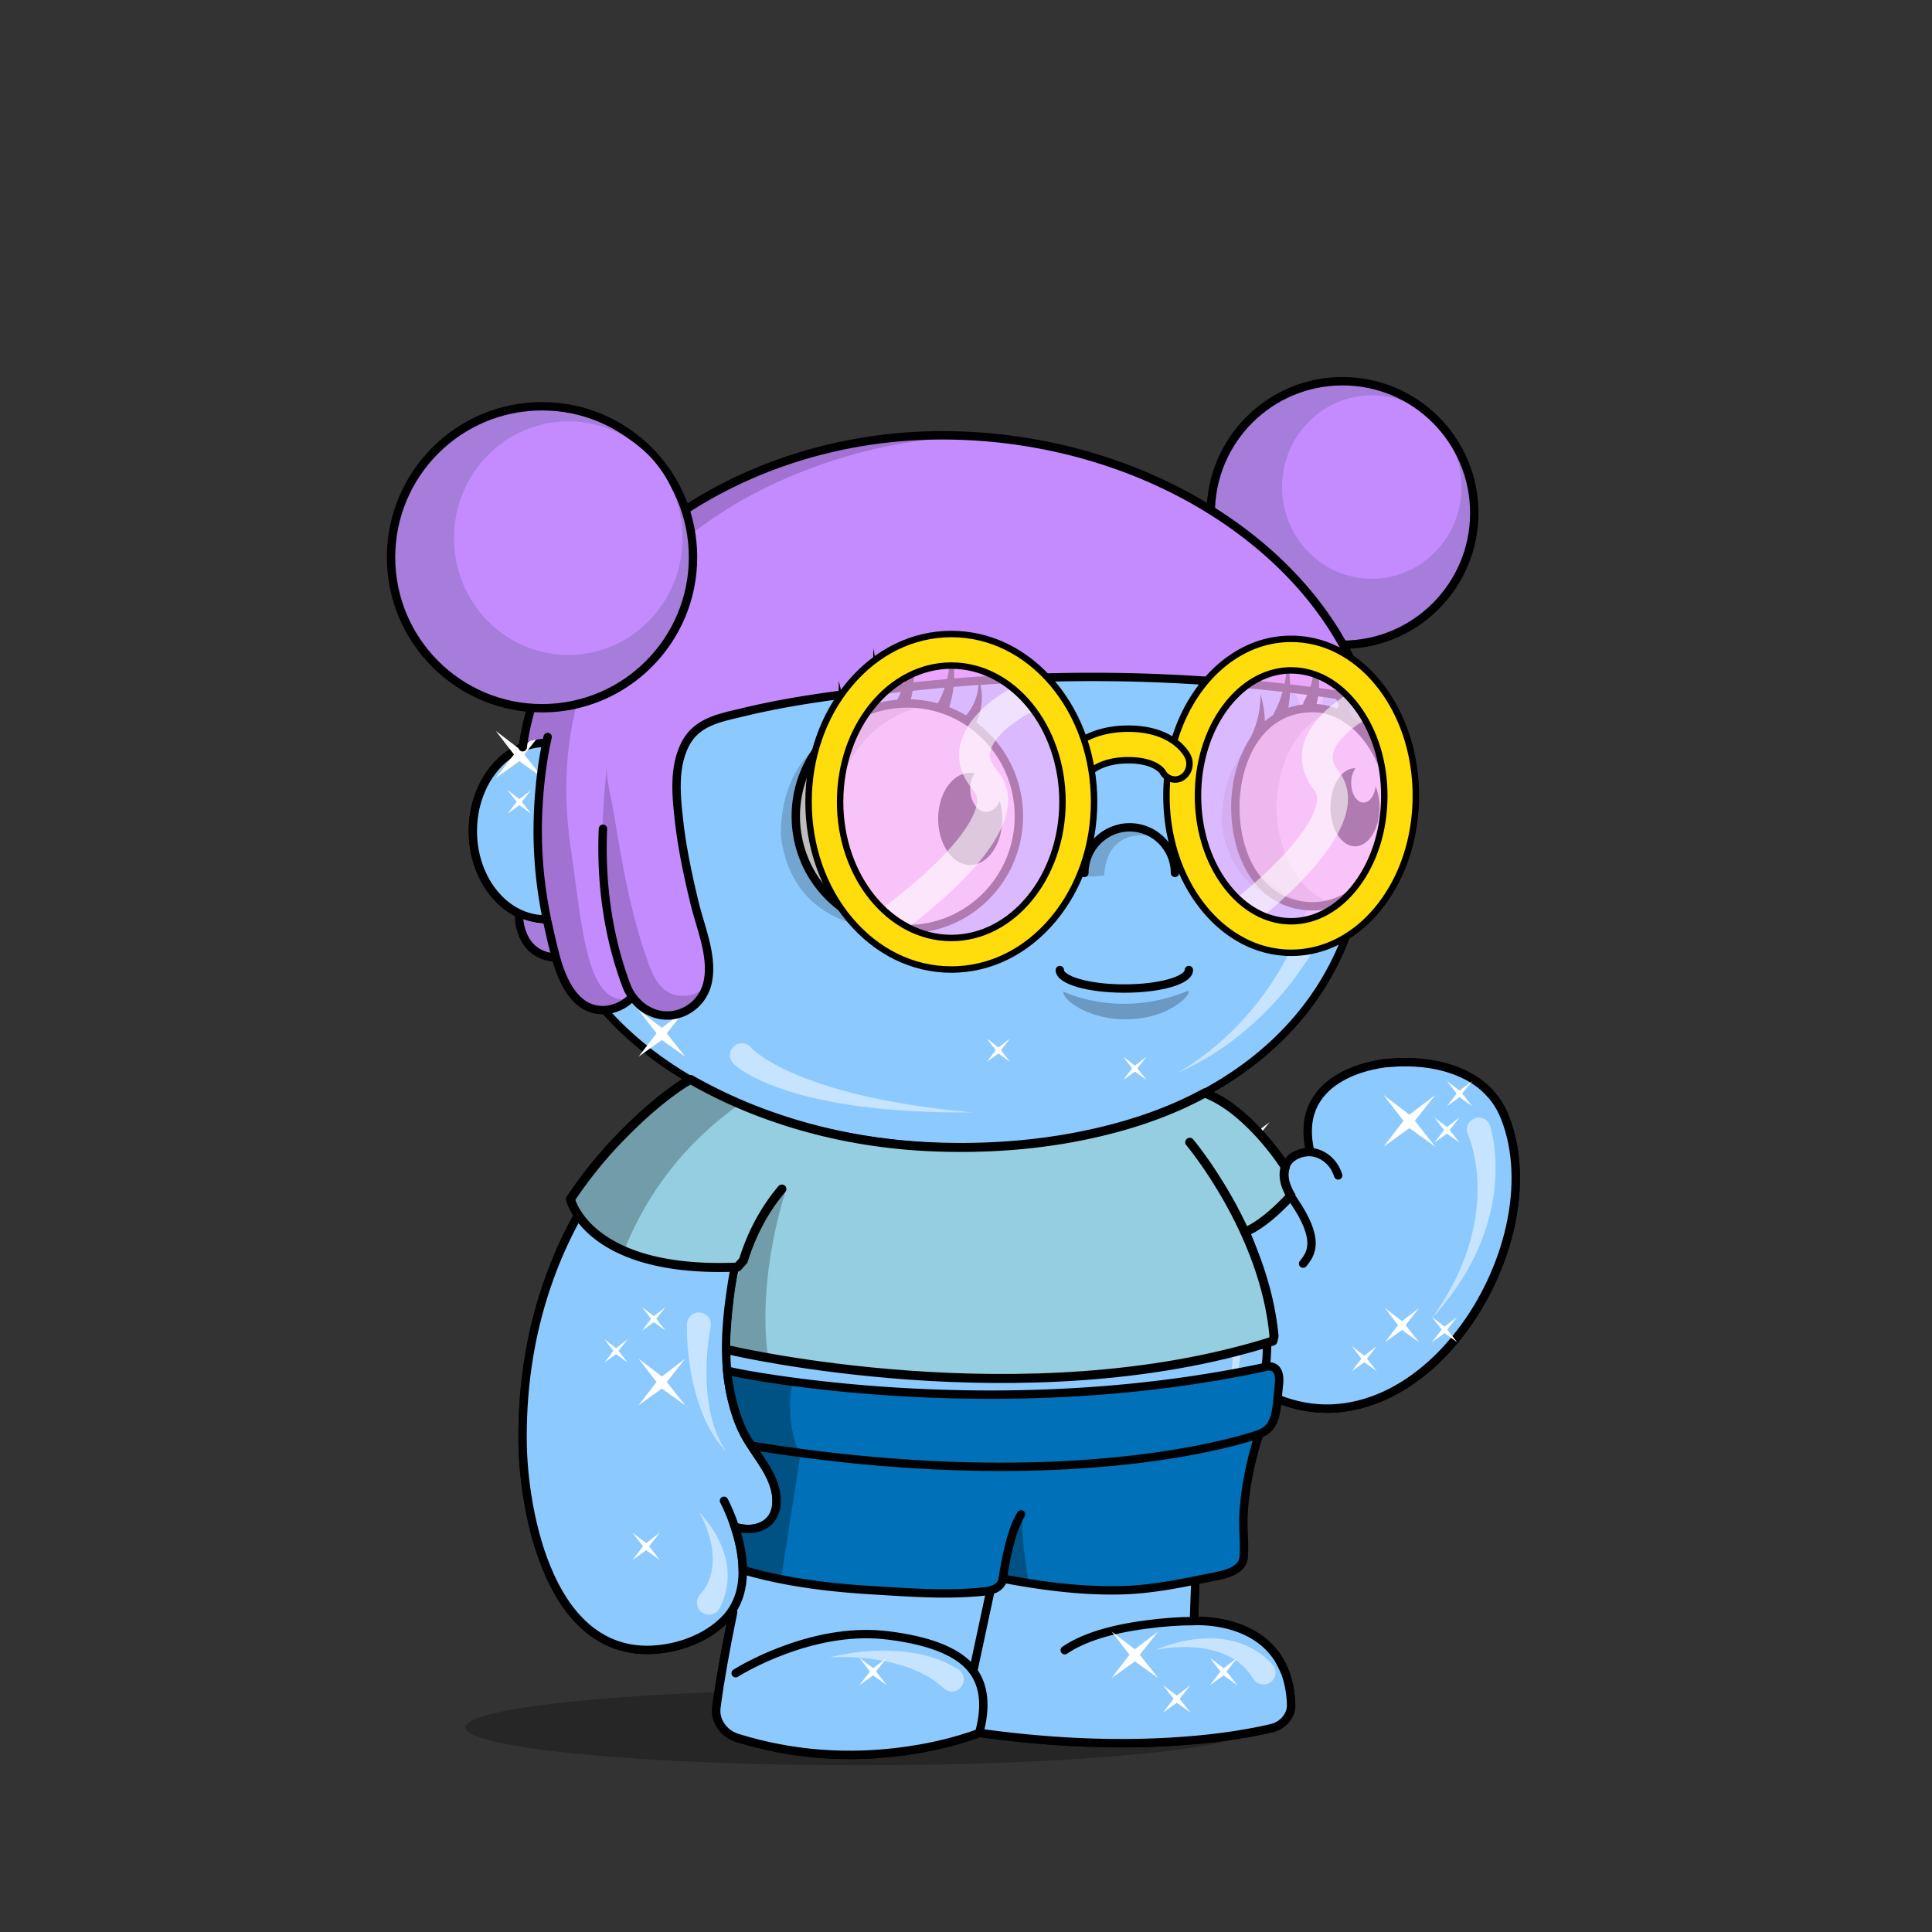 <svg xmlns="http://www.w3.org/2000/svg" xmlns:xlink="http://www.w3.org/1999/xlink" viewBox="0 0 3000 3000" width="100%" height="100%"><rect x="0" y="0" width="3000" height="3000" fill="#333333" stroke="none"/> <defs>  <g id="shine-33" overflow="visible">   <path fill="#FFF" stroke="none" d="M48.7 40.25L80.55 0 40.3 30.75 0 0 31.05 40.25 0 80.55 40.3 51.65 80.55 80.55 48.7 40.25Z"/>  </g> </defs> <g id="Scene-1-33" overflow="visible">  <g id="Green_1000.svg_Layer-1_.__3CGroup.__3E" transform="translate(799.5 740.55)">   <path fill="#000" stroke="none" d="M137.05 632.7L101.65 670.7 59.2 689.25 59.8 714.35 102.25 777.85 129.95 816.65 189.55 875.05 253.55 922.55 280.85 940.95 260.55 955.4 226.2 988.2 182.85 1027.95 151.95 1065.1 120.4 1112.95 84.75 1171.95 55.15 1240.1 31.05 1320.65 16.25 1408.55 13.2 1502.1 17.25 1568.1Q31.75 1638.55 32.5 1641.1 32.95 1642.75 42.75 1672.4 47.7 1687.2 52.5 1701.7L90 1764.55 143 1807.45 188 1821.45 254.3 1814.65 299.5 1795.55Q266.65 1801.95 235.4 1765.95 210.4 1737.15 187.55 1682.65 171.25 1643.75 157.65 1595.9 153.4 1580.9 149.9 1566.85L147.3 1555.8Q128.75 1435.1 147.6 1328.1 162.65 1242.5 200.8 1169.55 228.1 1117.4 264.15 1076.8 275.45 1064.1 286.25 1054.1L294.8 1046.65Q316.65 1027.3 322.3 1024.65 326.2 1022.85 331.55 1023.55 335.2 1024.05 347.05 1027.25 383.3 1037.05 424.4 1043.75 498.25 1055.8 609.5 1063.55 727.5 1071.75 829.6 1058.4 911.3 1047.7 979.15 1023.8 1027.6 1006.75 1064.3 984.75 1082.65 973.8 1091.3 966.2L1074.4 955.05 1014.5 982.55 965.3 999.95Q711.525 1034.727 524.5 985.4 374.6 945.85 274.2 854.4 202.45 789.1 162.55 704.35 150.1 677.9 142.35 652.65L137.05 632.7M961.75 1001.2L954.55 1003.75 864.4 1022.5Q857.7 1023.9 915.3 1011.5 950.515 1003.866 961.75 1001.2Z"/>   <path fill="#000" stroke="none" d="M8.8 505.3Q0 522.25 0 551.1 0 579.85 8.8 596.6 18.7 615.35 38.15 615.35 58.65 615.35 73.1 596.45 87.6 577.55 87.6 550.8 87.6 524.05 73.1 505.15 58.65 486.25 38.15 486.25 18.75 486.25 8.8 505.3Z"/>   <path fill="#000" stroke="none" d="M1023.3 1963.85Q1023.85 1963.85 1025.05 1963.75L1130.45 1950.35 1170.75 1943.8Q1174.7 1943.2 1177.75 1940.8L1191.45 1930.6Q1203.8 1921.35 1202.6 1903.4 1202.25 1898.45 1200.3 1888.1 1198.4 1878.05 1198.15 1873.3L1189.45 1849.8 1180.35 1839.9Q1183.95 1844.05 1175.65 1854.9 1169.7 1862.6 1163.8 1867.3 1154.65 1874.6 1141.8 1880.4 1131.85 1884.9 1117.65 1889.3 1084.4 1899.45 1042.4 1904.5 1015.4 1907.75 965.75 1910.5 930 1912.45 903.7 1911.95 870.15 1911.25 841.95 1906.6 828.7 1904.4 820.35 1902.4 808.4 1899.5 799.45 1895.45 785.35 1889.15 778.5 1879.35 770.55 1868.15 773.7 1854.25 775.85 1844.6 781.7 1820.65 786.85 1799.65 789.2 1788.25 799.3 1741.8 804.15 1718.45 812.6 1677.55 816.65 1648.25 820.05 1632.9 820.7 1623.75 821.85 1606.75 812.25 1606.35 788.35 1605.45 764.9 1607.75L719.9 1814.75Q717.15 1827.2 716.25 1834 714.75 1844.75 715.6 1853.4 716.45 1861.85 721.5 1878.4 726.5 1894.7 727.25 1903.4 727.6 1907.35 726.45 1913.85 725.75 1917.55 724.25 1925.25 721.85 1939.35 727.25 1945.8 730.05 1949.15 735.2 1950.9 738.55 1952 744.85 1952.9 782 1957.95 827.35 1961.1 858.75 1963.3 910.15 1965.55L1023.3 1963.85Z"/>   <path fill="#000" stroke="none" d="M1477.65 1316.45L1526.2 1227.05 1546.55 1150.15Q1497.6 1283.35 1426.8 1334 1370.15 1374.55 1302.15 1360.7 1253.6 1350.8 1204.2 1314.65 1188.8 1303.4 1175.1 1290.85L1164.55 1280.55 1168.75 1337.7 1163.35 1390.25 1163.35 1421.95 1217.05 1441.6 1265.95 1446.6 1347.45 1427.95 1420.35 1380.6 1477.65 1316.45Z"/>   <path fill="#000" stroke="none" d="M1241.25 1053.4Q1245.15 1051.65 1248.1 1051.15L1245.35 1048.5 1225.25 1051.2 1202.4 1061.25 1199.5 1079.75Q1196.85 1098.9 1198.05 1101.85 1199.9 1106.55 1218.6 1137.85L1234.1 1170.9 1235.25 1185.55Q1236.2 1200.4 1235.1 1201.5 1234 1202.6 1230 1213.65 1228.05 1219.2 1226.25 1224.5 1258.35 1216.2 1251.7 1168.65 1249.65 1153.8 1243.95 1136.8L1238.65 1122.75Q1214.85 1082.95 1229.1 1063.05 1233.55 1056.85 1241.25 1053.4Z"/>   <path fill="#000" stroke="none" d="M1337.95 918.15Q1349.4 912.6 1357.8 909.95L1285.35 930.85 1256 952.7 1236.45 980.7 1231.25 1015.7Q1231 1017.2 1232.8 1030.5 1234.7 1044.35 1235.85 1046.75 1236.9 1048.95 1248.6 1054.7 1254.45 1057.6 1260.1 1060L1276.65 1075Q1256.9 1032.75 1265.25 997.3 1271.95 968.95 1296.2 946.2 1313.55 929.95 1337.95 918.15Z"/>   <path fill="#000" stroke="none" d="M431.3 16.6L365.4 38.95 284.4 86.55 201.25 155.05 127.95 240.75 75 319 47.1 413 87.6 422.2 110.6 437Q115.5 414.6 127.45 379.8 151.3 310.2 186.35 248.05 235.4 161.05 299.85 101.55 360.107 45.821 431.3 16.6M480.4 0Q455.241 6.814 431.3 16.6L480.4 0Z"/>   <path fill="#000" stroke="none" d="M386.75 1096.7Q386.9 1095.85 386.4 1095.1 385.9 1094.4 385.05 1094.25 384.3 1094.15 383.7 1094.5 383 1094.85 382.75 1095.55 350.2 1169.95 336.2 1250.2 313.05 1383 353.75 1481.25L353.9 1481.55 396.9 1552.45 397.15 1553.05 401.55 1570.05Q403.9 1579 403.55 1588.2 403.2 1597.5 400.2 1606.2L395.4 1620.35Q395.1 1621.2 394.25 1621.6L367.65 1633.25Q367.1 1633.5 366.55 1633.4L344.6 1630.9Q343.75 1630.8 343.05 1631.35 342.4 1631.9 342.3 1632.75 342.25 1633 342.35 1633.5L350.05 1662.8 350.1 1663.15 353.75 1712.85Q353.75 1713.35 353.65 1713.6L339.05 1762.7 314.8 1912.65Q314.75 1913.05 314.8 1913.4L320.8 1939.85Q321 1940.8 322 1941.3L381.3 1967.95Q381.55 1968.1 381.8 1968.1L450.8 1980.35 535.4 1984.35 595.6 1979.85 595.85 1979.85 679.45 1963.8 719.9 1950.8Q721.15 1950.4 721.3 1949.05L727.65 1898.1 727.65 1898 717.5 1865.6Q718.35 1869.15 718.35 1872.55 718.35 1886.3 704.75 1898.9 691.55 1911 667.6 1920.4 643.6 1929.75 612.45 1934.9 580.25 1940.2 544.95 1940.2 509.7 1940.2 477.45 1934.9 446.35 1929.75 422.35 1920.4 398.35 1911 385.2 1898.9 371.55 1886.3 371.55 1872.55 371.55 1865.1 377.05 1855.4 382.45 1845.9 390.15 1839.35L391.85 1833.55Q391.05 1833.9 390.25 1833.55 389.45 1833.2 389.15 1832.4 388.9 1831.85 389.05 1831.25L429.5 1632.15Q433.1 1614.4 448.15 1604.15 463.15 1593.95 481 1597.15 504.95 1601.4 532.5 1603.85 563.484 1606.568 596.3 1606.7 559.405 1605.736 524.1 1588.65 489.65 1572 460.35 1541.85 432.7 1513.5 413.9 1477.75 395.45 1442.7 389.25 1407.65 382.25 1368.3 379.05 1335.6 375.35 1298.2 375.85 1263 376.55 1214.9 378.4 1181.8 381 1135.95 386.75 1096.7Z"/>   <path fill="#000" stroke="none" d="M1118.6 1508.25L1107.9 1521.25Q1093.9 1536.95 1077.55 1550.7 1025.2 1594.7 968.8 1602.25L973.45 1604.3Q979.9 1606.6 988.8 1607.55 1017.35 1610.65 1059.95 1599.6L1064.35 1579.25 1073.2 1562.45 1083.7 1552.25 1118.6 1508.25Z"/>  </g>  <path id="Layer1-33_0_1_STROKES" stroke="#000" stroke-width="13" stroke-linejoin="miter" stroke-linecap="round" stroke-miterlimit="10" fill="none" d="M1124.3 2330.45L1127 2335.8Q1130.3 2342.65 1133.5 2350.4 1143.7 2375.15 1148.8 2399.15 1165.1 2475.9 1124.3 2516.2 1105.35 2534.9 1078.1 2546.7 1052.35 2557.85 1023.75 2560.95 964.05 2567.45 919.05 2533.65 880.3 2504.55 854.15 2447.05 832.25 2398.9 820.95 2335.55 811.7 2283.3 811.5 2233.75 811.1 2101.6 853.05 1985.25 886.55 1892.2 945.5 1813.45 987.65 1757.2 1038.2 1713.75 1054 1700.15 1068.8 1689.45L1080.4 1681.5"/>  <path id="Layer2-33_0_1_STROKES" stroke="#000" stroke-width="13" stroke-linejoin="miter" stroke-linecap="round" stroke-miterlimit="10" fill="none" d="M1188.6 1822.4Q1150.8 1903.1 1136.25 1995.55 1128.3 2046.15 1127.65 2085.6 1126.85 2134.9 1137 2175.3 1140.85 2190.5 1145.25 2202.7 1150.4 2216.95 1156.95 2229 1161.95 2238.25 1172.65 2254.1 1184.85 2272.15 1189.2 2279.45 1207.35 2310 1205.75 2334.75 1204.2 2358.9 1184.9 2368.95 1166.5 2378.55 1141.1 2371.05"/>  <path id="Layer3-33_0_1_STROKES" stroke="#000" stroke-width="13" stroke-linejoin="miter" stroke-linecap="round" stroke-miterlimit="10" fill="none" d="M1875.8 1822.35L1880.2 1826.95Q1885.75 1833.05 1891.65 1840.7 1910.5 1865.05 1925.65 1895.15 1974 1991.55 1966.8 2109.5L1964.8 2129Q1961.25 2153.3 1953.55 2177.6 1928.8 2255.25 1871.5 2303.1 1867.4 2306.5 1865 2311.25 1862.6 2316 1862.3 2321.3 1857.4 2411.05 1853.95 2517.3L1860.2 2517.15Q1868.25 2517.1 1876.8 2517.85 1904.3 2520.3 1927.45 2529.55 1959.9 2542.55 1979.1 2567.4 2003.1 2598.4 2004.85 2646.3 2005.35 2659.4 1996.65 2669.9 1987.95 2680.4 1974 2683.65 1903.45 2700.05 1812.55 2704.95 1675.15 2712.35 1520.6 2690.8 1509.9 2695.25 1490.65 2700.9 1452.15 2712.25 1409.45 2718.45 1272.8 2738.2 1145.5 2698.8 1129.05 2693.7 1119.8 2680.35 1110.5 2666.95 1112.5 2651.2 1120.15 2592.3 1138.5 2503.3"/>  <path id="Layer4-33_0_1_STROKES" stroke="#000" stroke-width="13" stroke-linejoin="miter" stroke-linecap="round" stroke-miterlimit="10" fill="none" d="M1142.4 2598.2Q1149.6 2593.6 1162.35 2586.9 1187.75 2573.55 1215.35 2563.2 1303.5 2530.1 1379.65 2539.6 1471.2 2551.05 1505 2587.1 1538.9 2623.3 1520.65 2690.8"/>  <path id="Layer5-33_0_1_STROKES" stroke="#000" stroke-width="13" stroke-linejoin="miter" stroke-linecap="round" stroke-miterlimit="10" fill="none" d="M1854.05 2517.35Q1820.7 2517.15 1778.95 2522.7 1695.45 2533.8 1653.4 2562.5"/>  <path id="Layer6-33_0_1_STROKES" stroke="#000" stroke-width="13" stroke-linejoin="miter" stroke-linecap="round" stroke-miterlimit="10" fill="none" d="M1511.3 2594.8L1564.2 2347.4"/>  <path id="Layer7-33_0_1_STROKES" stroke="#000" stroke-width="13" stroke-linejoin="miter" stroke-linecap="round" stroke-miterlimit="10" fill="none" d="M1962.75 2162.55Q2046 2205.1 2131.3 2174.7 2169.65 2161.05 2205.2 2133.25 2239.2 2106.75 2267.75 2069.6 2295.65 2033.4 2315.55 1990.85 2335.5 1948.25 2345.25 1904.05 2355.25 1858.65 2353.4 1816.35 2351.5 1771.95 2336.75 1734.8 2317 1685.15 2263.15 1663.75 2216.45 1645.15 2154.2 1650.7 2145.1 1651.4 2131.8 1654.35 2105.3 1660.2 2084.45 1671.5 2055.35 1687.25 2041.85 1711.55 2024.95 1741.9 2033.6 1783.9"/>  <path id="Layer8-33_0_1_STROKES" stroke="#000" stroke-width="13" stroke-linejoin="miter" stroke-linecap="round" stroke-miterlimit="10" fill="none" d="M2078 1825.3Q2071.45 1804.85 2054.1 1794.9 2035.3 1784.05 2014.5 1793 1999.3 1799.5 1995.3 1814.2 1991.7 1827.1 1997.5 1842.4 2002.65 1855.4 2010.5 1866.65 2037.05 1906.15 2036.65 1931.35 2036.45 1941.1 2032.25 1949.5 2029.55 1954.95 2023.55 1962.25"/>  <path id="Layer9-33_0_1_STROKES" stroke="#000" stroke-width="13" stroke-linejoin="miter" stroke-linecap="round" stroke-miterlimit="10" fill="none" d="M1994.05 1809.25Q1980.8 1788.45 1959.2 1764.2 1915.95 1715.7 1874.05 1698.5"/>  <path id="Layer1-330-33_0_1_STROKES" stroke="#000" stroke-width="13" stroke-linejoin="miter" stroke-linecap="round" stroke-miterlimit="10" fill="none" d="M910.15 1403.6Q896.35 1415.15 880.45 1421.25 864 1427.6 846.65 1427.6 823.8 1427.6 802.95 1416.85 782.8 1406.45 767.25 1387.45 751.7 1368.5 743.2 1343.9 734.35 1318.45 734.35 1290.6 734.35 1262.75 743.2 1237.3 751.7 1212.7 767.25 1193.75 782.8 1174.75 802.95 1164.35 823.8 1153.6 846.65 1153.6 864.05 1153.6 880.45 1159.9 896.4 1166.05 910.15 1177.6"/>  <path id="Layer1-331-33_0_1_STROKES" stroke="#000" stroke-width="14" stroke-linejoin="miter" stroke-linecap="round" stroke-miterlimit="10" fill="none" d="M847.65 1226.95Q865.8 1226.95 878.65 1245.8 891.5 1264.65 891.5 1291.35 891.5 1318 878.65 1336.9 865.8 1355.75 847.65 1355.75"/>  <path fill="#000" stroke="none" d="M1604.95 715.15Q1541.35 703.75 1475.55 703.75 1363.1 703.6 1256.15 737.45 1155.05 769.3 1068.6 830.7 984 890.95 926.1 971.9 867.05 1054.3 841.9 1149.45 841.35 1151.75 842.55 1153.8 843.75 1155.85 846.05 1156.45 848.35 1157.05 850.4 1155.85 852.4 1154.65 853.05 1152.4 877.5 1059.55 935.45 978.6 992.4 899.15 1075.3 840.05 1117.55 810.1 1163.9 787.05 1210.3 763.95 1259.65 748.4 1364.9 715.1 1475.55 715.25 1540.35 715.25 1602.9 726.45 1665.45 737.65 1724.55 759.85 1781.65 781.3 1832.7 811.85 1883.8 842.35 1927.8 881.4 2016.15 959.9 2064.65 1061.4 2078.85 1091.25 2089.2 1122.5 2091.7 1124.2 2094.25 1126.2L2104.15 1134.75Q2112.1 1142.4 2118.85 1151.35 2135.05 1172.75 2143.95 1199.3 2152.85 1225.9 2152.85 1252.95 2152.85 1283.25 2144.65 1310.15 2136.4 1337.05 2120.95 1357.4L2109.4 1370.5 2106.65 1373.15Q2091.65 1455.5 2049.4 1524.3 2007.05 1593.3 1939.3 1645.4 1856.85 1708.8 1743.9 1742.2 1630.9 1775.6 1497.95 1775.6 1387.1 1775.6 1284.8 1752.3 1182.05 1728.85 1098.05 1684.35 1010 1637.75 949.55 1572.05 889.05 1506.35 860.6 1426.35 859.75 1424.15 857.55 1423.15 855.35 1422.2 853.15 1423.1 851 1423.9 850.05 1426 849.05 1428 849.75 1430.2 878.9 1512.25 940.8 1579.55 1002.65 1646.9 1092.65 1694.55 1178.35 1739.95 1282.3 1763.6 1385.8 1787.25 1498.05 1787.25 1632.45 1787.25 1747.2 1753.35 1862.2 1719.35 1946.35 1654.65 2014.6 1602.2 2057.75 1533 2100.7 1464.1 2116.85 1381.6 2123.35 1375.4 2129.15 1368.15 2146.9 1345.9 2156.35 1316.2 2165.85 1286.5 2165.85 1253.05 2165.85 1223.9 2156.25 1195.25 2146.65 1166.55 2129.2 1143.55 2116 1125.8 2098.05 1112.85 2087.95 1083.5 2075.05 1056.5 2050.45 1004.9 2015.4 958.75 1980.3 912.6 1935.45 872.8 1890.6 833 1838.65 801.95 1786.75 770.9 1728.65 749.1 1668.5 726.55 1604.95 715.15Z"/>  <g id="body-shadow" transform="translate(722.75 2623.6)" opacity=".25">   <path fill="#000" stroke="none" d="M1224.05 58.7Q1224.05 46.75 1175.95 35.85 1129.5 25.35 1044.8 17.25 865.55 .05 612.05 .05 358.55 .05 179.3 17.25 94.6 25.35 48.1 35.85 0 46.75 0 58.7 0 70.65 48.1 81.55 94.55 92.1 179.3 100.2 358.6 117.4 612.05 117.4 865.5 117.4 1044.8 100.2 1129.5 92.1 1175.95 81.55 1224.05 70.65 1224.05 58.7Z"/>  </g>  <g id="body-33" transform="translate(735.65 709.75)">   <path fill="#8CC9FF" stroke="none" d="M1348.4 394.65L1321.85 338.9 1299.7 290.25 1260.8 237.2 1220.1 194.7 1184.7 162 1099.8 99.2 1032.55 65.55 961.75 38.15 888.35 16.9 794.65 3.6 718.55 .05 608.85 10.65 508 37.2 426.6 70.85 359.35 108 282.35 166.4 224.85 225.65 162.9 307.05 133.7 376.05 110.35 439.15 104 445 56.4 460.3 22.55 493.3 0 545.3 0 607.9 15.25 658.55 42.65 696.3 94.95 718.9 120.5 721.1 147 786.55 191.25 848.5 230.2 890.05 292.1 940.5 339.9 969.7 336.85 976.25 250.55 1052.7 169.35 1161.15 112.15 1283.65 79.9 1419.75 73.15 1516.45 79.5 1607.65 96.65 1686.55 128 1762.4 166.1 1812.5 213.65 1843.5 292.25 1853.3 346.05 1835.15 386 1807.5 400.25 1794.65 390.35 1844.65 375.15 1935.85 377.8 1965.2 391.65 1982.2 442.75 1999.95 520.85 2016.3 596.45 2016.3 663.05 2010.95 711.95 2002.55 788.8 1982.2 830.7 1988.25 956.85 1997.45 1056.6 1997.15 1133.85 1991.6 1200.7 1982.2 1235.7 1975.05 1262.6 1954.9 1266.55 1937.7 1262.4 1905.55 1236.3 1853.4 1192.65 1822.65 1115.65 1808.75 1126.4 1603.25Q1138 1589.9 1141.9 1586.85 1145.8 1583.75 1188.9 1528.4L1213.9 1473.2 1224.45 1453.9 1255.6 1467.2 1317.7 1478.5 1388.25 1471.4 1432.25 1448.05 1481.55 1412.55 1523.65 1368.45 1568.75 1307.75 1593.1 1243.85 1610.3 1178.65 1615.45 1113.1 1608.85 1059.6 1591.2 1010.9 1558.4 976.35 1513.95 951.15 1463.45 944.15 1419.95 941.8 1372.35 952.15 1324.55 979.55 1297.65 1009.75 1292.7 1049.3 1297.65 1082.6 1271.45 1088.25 1259.95 1097.1 1255.6 1103.4 1216.95 1045.15 1176.25 1013.65 1135.65 986.85 1167.1 969.7 1230.8 920.15 1275.9 870.6 1323.65 806 1349.3 752.95 1368.75 692.8 1390.75 647.15 1393.5 643.5Q1396.95 638.65 1400.25 632.75 1410.8 614 1416.1 591.95 1432.95 521.45 1390.75 444.9 1390.15 443.8 1390.4 439.25L1390.8 434.9 1348.4 394.65Z"/>  </g>  <g id="outline-33" transform="translate(734.2 703.65)">   <path fill="#000" stroke="none" d="M1421.9 491.55Q1412.3 462.85 1394.85 439.85 1381.65 422.1 1363.7 409.15 1353.6 379.8 1340.7 352.8 1316.1 301.2 1281.05 255.05 1245.95 208.9 1201.1 169.1 1156.25 129.3 1104.3 98.25 1052.4 67.2 994.3 45.4 934.15 22.85 870.6 11.45 807 .05 741.2 .05 628.75 -.1 521.8 33.75 420.7 65.6 334.25 127 249.65 187.25 191.75 268.2 132.7 350.6 107.55 445.75 107 448 108.15 450 108.15 450.05 108.2 450.1 109.4 452.15 111.7 452.75 114 453.35 116.05 452.15 117.4 451.35 118.15 450.1 118.5 449.45 118.7 448.7 143.15 355.85 201.1 274.9 258.05 195.45 340.95 136.35 383.2 106.4 429.55 83.35 475.95 60.25 525.3 44.7 630.55 11.4 741.2 11.55 806 11.55 868.55 22.75 931.1 33.95 990.2 56.15 1047.3 77.6 1098.35 108.15 1149.45 138.65 1193.45 177.7 1281.8 256.2 1330.3 357.7 1344.5 387.55 1354.85 418.8 1357.35 420.5 1359.9 422.5L1369.8 431.05Q1377.75 438.7 1384.5 447.65 1400.7 469.05 1409.6 495.6 1418.5 522.2 1418.5 549.25 1418.5 579.55 1410.3 606.45 1402.05 633.35 1386.6 653.7L1375.05 666.8 1372.3 669.45Q1357.3 751.8 1315.05 820.6 1272.7 889.6 1204.95 941.7 1122.5 1005.1 1009.55 1038.5 896.55 1071.9 763.6 1071.9 652.75 1071.9 550.45 1048.6 447.7 1025.15 363.7 980.65 275.65 934.05 215.2 868.35 154.75 802.75 126.35 722.85 126.3 722.75 126.25 722.65 125.4 720.45 123.2 719.45 121 718.5 118.8 719.4 116.65 720.2 115.7 722.3 115.3 723.05 115.2 723.85 114.95 725.15 115.4 726.5 144.55 808.55 206.45 875.85 262.25 936.6 340.95 981.35 349.5 986.2 358.3 990.85 444 1036.25 547.95 1059.9 651.45 1083.55 763.7 1083.55 898.1 1083.55 1012.85 1049.65 1083.7 1028.7 1142.8 996.15 1179.7 975.8 1212 950.95 1280.25 898.5 1323.4 829.3 1366.35 760.4 1382.5 677.9 1389 671.7 1394.8 664.45 1412.55 642.2 1422 612.5 1431.5 582.8 1431.5 549.35 1431.5 520.2 1421.9 491.55Z"/>   <path id="Layer1-336-33_0_1_STROKES" stroke="#000" stroke-width="13" stroke-linejoin="miter" stroke-linecap="round" stroke-miterlimit="10" fill="none" d="M1228.5 1458.85Q1311.75 1501.4 1397.05 1471 1435.4 1457.35 1470.95 1429.55 1504.95 1403.05 1533.5 1365.9 1561.4 1329.7 1581.3 1287.15 1601.25 1244.55 1611 1200.35 1621 1154.95 1619.15 1112.65 1617.25 1068.25 1602.5 1031.1 1582.75 981.45 1528.9 960.05 1482.2 941.45 1419.95 947 1410.85 947.7 1397.55 950.65 1371.05 956.5 1350.2 967.8 1321.1 983.55 1307.6 1007.85 1290.7 1038.2 1299.35 1080.2M1343.7 1121.55Q1337.15 1101.1 1319.8 1091.15 1301 1080.3 1280.2 1089.25 1265 1095.75 1261 1110.45 1257.4 1123.35 1263.2 1138.65 1268.35 1151.65 1276.2 1162.9 1302.75 1202.4 1302.35 1227.6 1302.15 1237.35 1297.95 1245.75 1295.25 1251.2 1289.25 1258.5M118.15 450.1Q132.45 450.95 146.1 456.2 162.05 462.35 175.8 473.9M115.2 723.85Q113.75 723.9 112.3 723.9 89.45 723.9 68.6 713.15 48.45 702.75 32.9 683.75 17.35 664.8 8.85 640.2 0 614.75 0 586.9 0 559.05 8.85 533.6 17.35 509 32.9 490.05 48.45 471.05 68.6 460.65 87.55 450.9 108.15 450M175.8 699.9Q162 711.45 146.1 717.55 136.35 721.3 126.35 722.85M454.3 1118.65Q416.5 1199.35 401.95 1291.8 394 1342.4 393.35 1381.85 392.55 1431.15 402.7 1471.55 406.55 1486.75 410.95 1498.95 416.1 1513.2 422.65 1525.25 427.65 1534.5 438.35 1550.35 450.55 1568.4 454.9 1575.7 473.05 1606.25 471.45 1631 469.9 1655.15 450.6 1665.2 432.2 1674.8 406.85 1667.35 411.55 1681.5 414.5 1695.45 430.8 1772.2 390 1812.5 371.05 1831.2 343.8 1843 318.05 1854.15 289.45 1857.25 229.75 1863.75 184.75 1829.95 146 1800.85 119.85 1743.35 97.95 1695.2 86.65 1631.85 77.4 1579.6 77.2 1530.05 76.8 1397.9 118.75 1281.55 152.25 1188.5 211.2 1109.75 253.35 1053.5 303.9 1010.05 319.7 996.45 334.5 985.75L340.95 981.35M1141.55 1118.65L1145.95 1123.25Q1151.5 1129.35 1157.4 1137 1176.25 1161.35 1191.4 1191.45 1239.75 1287.85 1232.55 1405.8L1230.55 1425.3Q1227 1449.6 1219.3 1473.9 1194.55 1551.55 1137.25 1599.4 1133.15 1602.8 1130.75 1607.55 1128.35 1612.3 1128.05 1617.6 1123.15 1707.35 1119.7 1813.6L1125.95 1813.45Q1134 1813.4 1142.55 1814.15 1170.05 1816.6 1193.2 1825.85 1225.65 1838.85 1244.85 1863.7 1268.85 1894.7 1270.6 1942.6 1271.1 1955.7 1262.4 1966.2 1253.7 1976.7 1239.75 1979.95 1169.2 1996.35 1078.3 2001.25 940.9 2008.65 786.35 1987.1 775.65 1991.55 756.4 1997.2 717.9 2008.55 675.2 2014.75 538.55 2034.5 411.25 1995.1 394.8 1990 385.55 1976.65 376.25 1963.25 378.25 1947.5 385.9 1888.6 404.25 1799.6M1259.7 1105.55Q1246.45 1084.75 1224.85 1060.5 1183.2 1013.8 1142.8 996.15M1119.7 1813.6Q1086.35 1813.45 1044.65 1819 961.15 1830.1 919.1 1858.8M408.1 1894.5Q415.3 1889.9 428.05 1883.2 453.45 1869.85 481.05 1859.5 569.2 1826.4 645.35 1835.9 736.9 1847.35 770.7 1883.4 774.15 1887.1 777.05 1891.1L829.95 1643.7M777.05 1891.1Q802.75 1926.45 786.35 1987.1M390 1626.75L392.7 1632.1Q396 1638.95 399.2 1646.7 403.5 1657.05 406.85 1667.35"/>   <path id="Layer1-336-33_0_2_STROKES" stroke="#000" stroke-width="14" stroke-linejoin="miter" stroke-linecap="round" stroke-miterlimit="10" fill="none" d="M113.35 523.25Q131.5 523.25 144.35 542.1 157.2 560.95 157.2 587.65 157.2 614.3 144.35 633.2 131.5 652.05 113.35 652.05"/>  </g>  <g id="sheen-33" transform="translate(1066.55 822.65)">   <path fill="#FFF" stroke="none" d="M396.85 1756.75Q372.1 1746.65 346.05 1743.15 286.45 1735.2 221.7 1750.8 252.85 1749.3 282.05 1752.75 313 1756.45 340.8 1765.65 362.65 1773 381.8 1785.4 390.8 1791.55 398.7 1798.9 400.2 1800.2 401.5 1801 409.1 1805.35 416.5 1803.25 423.15 1801.3 427.05 1795.1 430.9 1788.9 429.75 1782.05 428.5 1774.5 421.25 1769.55 409.35 1762.1 396.85 1756.75M868 1768.8L875.6 1778 879.5 1784Q884.05 1791.7 893.25 1792.85 902.45 1794 908.7 1787.55 914.15 1782.1 914.15 1774.4 914.15 1766.7 908.7 1761.2L901.7 1754.2Q896.65 1749.85 894.15 1747.85 876.2 1733.9 854.35 1727.3 824.65 1718.55 790.15 1722.55 759.25 1726.1 727.85 1739.4 757.75 1733.45 784.95 1735.15 815.7 1737 840.2 1748.5 855.95 1756.1 868 1768.8M787.95 1031.95L783.25 1026.5 782.4 1025.7Q776.65 1020.6 769 1021.05 761.35 1021.5 756.3 1027.25 751.2 1033 751.65 1040.65 752.1 1048.3 757.85 1053.35L760.8 1056.2Q809.6 1106.9 832.15 1174.55 855 1243.25 844.9 1312.2 838.6 1358.35 818.05 1405.95 856.1 1339.3 861.5 1262.9 866.95 1184.95 836.95 1115.35 817.3 1068.35 787.95 1031.95M1212.95 923Q1209.55 929.85 1212.45 938.05 1218.3 951.1 1222.7 971.95 1233.7 1026.05 1221.25 1084.95 1205.55 1157.35 1155.55 1225.95 1192.85 1185.65 1216.8 1141.05 1238.5 1100.5 1248.35 1057.05 1258.55 1011.75 1254.8 967.5 1252.4 941.55 1246.9 924.4L1246.85 924.35Q1243.25 916.35 1236.05 913.75 1229.55 911.4 1222.8 914.1 1216.05 916.85 1212.95 923M18.55 1524.9Q30.4 1545.65 35.9 1566.55 42 1589.85 39.45 1611.15 38.3 1620.4 35.1 1629.05 34.9 1629.7 32.85 1634.55 32.05 1636.3 30.2 1639.85L27.1 1644.85Q26.45 1645.75 24.85 1648 23.35 1650.05 22.45 1651.05L19.95 1654.05Q14.25 1660.75 16.05 1669.7 17.9 1678.65 25.8 1682.55 32.65 1686.05 40 1683.65 47.3 1681.3 50.8 1674.45 60.9 1655.1 62.9 1633.4 64.85 1611.65 58.35 1590.8 47.1 1554.45 18.55 1524.9M6.15 1220.3Q.45 1225.55 .1 1233.25 -.1 1237.55 .1 1248.25 3.35 1331.05 31.6 1388.9 44.1 1413.85 61.05 1431.35 47.1 1409.95 40.2 1385.55 27.95 1342.55 31 1286.95 32.2 1262.8 36.8 1238.6L36.8 1238.65Q37.35 1236.7 37.4 1234.8 37.7 1227.05 32.45 1221.4 27.2 1215.7 19.5 1215.4 11.8 1215.05 6.15 1220.3M326.8 901.15Q342.3 902.35 350.05 902.75L385.05 904.15Q390.15 904.5 413.8 904.6 426.15 904.65 443.4 904.75 442.85 904.7 414.25 901.7 390.8 899.25 385.5 898.4 352.55 894.05 339.5 891.65L305.3 885.6 282.7 880.65Q266.95 877.3 260.25 875.4 222 865.8 194.4 855.55L183.7 851.7 173.25 847.4Q152.65 839.05 132.9 828.1 132.15 827.7 128.2 825.3 120 820.45 114.65 816.5 112.9 815.35 106.35 810.25 103.25 807.7 100.45 804.8L100.25 804.6 100.35 804.6Q99.5 803.5 98.4 802.45 92.85 797.1 85.15 797.25 77.45 797.4 72.1 803 66.25 809.15 67 817.35 67.75 825.45 74.35 830.85 82.05 837.5 90.65 842.6 101.3 849.1 112.85 854.4 117.95 856.8 118.45 857 140.8 866.75 164 873.55L175.45 877 187 879.9Q203.85 884.05 210.15 885.25 217.95 886.8 233.4 889.9 237.45 890.55 262.5 894.45 268.8 895.35 282.85 896.95 300.9 899 303.35 899.3 305.35 899.45 326.8 901.15M959.45 598.95L958.9 600.9Q948.4 633.6 928 670.75 898.35 724.6 856.15 768.65 813.2 813.45 761 844.05 813.4 820.6 858.15 784.8 911.85 741.65 951.5 685.55 979.5 645.7 994.5 611L994.45 611Q998.5 602.75 994.45 594.4 990.4 586 981.35 584.3 973.75 582.8 967.35 587.1 960.95 591.4 959.45 598.95M987.05 268.25Q988.95 260.85 985.1 254.2L978.9 243.5Q951.85 197.65 913.4 155.55 877.45 116.2 832.7 81.4 766.9 30.55 700.7 .05 770.7 41.45 830.65 100.15 893.75 161.95 931.45 229.5L944.8 255 951.95 270.6Q952.55 272 953.1 272.9 956.95 279.55 964.4 281.5 971.8 283.4 978.45 279.55 985.1 275.7 987.05 268.25Z" fill-opacity=".5"/>  </g>  <g id="sparkles" transform="translate(769.8 730.5)">   <path fill="#FFF" stroke="none" d="M212.35 1649.4L228.7 1670.65 212.35 1691.85 233.6 1676.65 254.8 1691.85 238.05 1670.65 254.8 1649.4 233.6 1665.6 212.35 1649.4M607.2 1843.75L585.95 1859.95 564.7 1843.75 581.05 1865 564.7 1886.25 585.95 1871 607.2 1886.25 590.4 1865 607.2 1843.75M714.05 1691.85L692.8 1708.1 671.55 1691.85 687.9 1713.1 671.55 1734.35 692.8 1719.1 714.05 1734.35 697.25 1713.1 714.05 1691.85M729.9 1676.9L751.15 1661.7 772.35 1676.9 755.55 1655.65 772.35 1634.4 751.15 1650.65 729.9 1634.4 746.25 1655.65 729.9 1676.9M1052.55 1907.45L1036.2 1928.7 1057.45 1913.5 1078.7 1928.7 1061.9 1907.45 1078.7 1886.25 1057.45 1902.45 1036.2 1886.25 1052.55 1907.45M1028.65 1802.8L992.45 1830.45 956.2 1802.8 984.1 1839 956.2 1875.2 992.45 1849.25 1028.65 1875.2 1000 1839 1028.65 1802.8M1108.95 1843.75L1125.35 1865 1108.95 1886.25 1130.2 1871 1151.45 1886.25 1134.65 1865 1151.45 1843.75 1130.2 1859.95 1108.95 1843.75M1088 1496.2L1066.75 1512.45 1045.5 1496.2 1061.9 1517.45 1045.5 1538.7 1066.75 1523.45 1088 1538.7 1071.2 1517.45 1088 1496.2M1013.65 1526L996.9 1504.75 1013.65 1483.5 992.45 1499.7 971.2 1483.5 987.55 1504.75 971.2 1526 992.45 1510.75 1013.65 1526M798.7 918.4L784.4 900.25 798.7 882.15 780.6 896 762.5 882.15 776.45 900.25 762.5 918.4 780.6 905.4 798.7 918.4M1201.45 1012.05L1181.85 1027 1162.3 1012.05 1177.35 1031.6 1162.3 1051.2 1181.85 1037.15 1201.45 1051.2 1185.95 1031.6 1201.45 1012.05M1110.65 1031.6L1130.2 1017.55 1149.8 1031.6 1134.3 1012.05 1149.8 992.5 1130.2 1007.4 1110.65 992.5 1125.7 1012.05 1110.65 1031.6M1010.55 910.3L992.45 924.15 974.3 910.3 988.25 928.4 974.3 946.5 992.45 933.5 1010.55 946.5 996.2 928.4 1010.55 910.3M294.15 1451.65L265.55 1415.45 294.15 1379.25 257.95 1406.9 221.75 1379.25 249.65 1415.45 221.75 1451.65 257.95 1425.7 294.15 1451.65M168.7 1385.25L186.8 1372.25 204.9 1385.25 190.6 1367.15 204.9 1349.05 186.8 1362.9 168.7 1349.05 182.65 1367.15 168.7 1385.25M241.3 1317.45L227.35 1335.55 245.45 1322.55 263.55 1335.55 249.25 1317.45 263.55 1299.35 245.45 1313.15 227.35 1299.35 241.3 1317.45M282.65 1119.7L304.05 1104.35 325.4 1119.7 308.5 1098.3 325.4 1076.95 304.05 1093.25 282.65 1076.95 299.15 1098.3 282.65 1119.7M217.4 1098.3L239 1126.4 217.4 1154.45 245.45 1134.35 273.55 1154.45 251.35 1126.4 273.55 1098.3 245.45 1119.75 217.4 1098.3M294.15 837.9L257.95 865.55 221.75 837.9 249.65 874.1 221.75 910.3 257.95 884.35 294.15 910.3 265.55 874.1 294.15 837.9M276.05 815.9L261.75 797.8 276.05 779.7 257.95 793.55 239.85 779.7 253.8 797.8 239.85 815.9 257.95 802.95 276.05 815.9M168.7 723.25L182.65 741.4 168.7 759.5 186.8 746.5 204.9 759.5 190.6 741.4 204.9 723.25 186.8 737.1 168.7 723.25M40.5 514.65L55 496.3 36.65 510.3 18.35 496.3 32.45 514.65 18.35 533 36.65 519.8 55 533 40.5 514.65M44.35 441.05L73.35 404.4 36.65 432.4 0 404.4 28.25 441.05 0 477.75 36.65 451.45 73.35 477.75 44.35 441.05M323.05 372.25L306.95 351.9 323.05 331.5 302.7 347.05 282.3 331.5 298 351.9 282.3 372.25 302.7 357.65 323.05 372.25M928.7 110.6L910.6 124.4 892.5 110.6 906.45 128.7 892.5 146.8 910.6 133.8 928.7 146.8 914.4 128.7 928.7 110.6M850.9 18.15L865.2 .05 847.1 13.9 829 .05 842.95 18.15 829 36.25 847.1 23.3 865.2 36.25 850.9 18.15M1036.1 110.6L1018 124.4 999.9 110.6 1013.85 128.7 999.9 146.8 1018 133.8 1036.1 146.8 1021.8 128.7 1036.1 110.6M1380.75 1300.75L1401.1 1327.2 1380.75 1353.65 1407.2 1334.7 1433.6 1353.65 1412.75 1327.2 1433.6 1300.75 1407.2 1320.95 1380.75 1300.75M1368.25 1359.7L1348.65 1374.65 1329.1 1359.7 1344.2 1379.25 1329.1 1398.8 1348.65 1384.8 1368.25 1398.8 1352.75 1379.25 1368.25 1359.7M1492.85 1314.5L1473.3 1329.45 1453.7 1314.5 1468.8 1334.05 1453.7 1353.65 1473.3 1339.6 1492.85 1353.65 1477.4 1334.05 1492.85 1314.5M1496.6 1004.65L1477.05 1019.65 1457.45 1004.65 1472.55 1024.25 1457.45 1043.8 1477.05 1029.8 1496.6 1043.8 1481.15 1024.25 1496.6 1004.65M1477.05 987.2L1496.6 973.15 1516.2 987.2 1500.7 967.65 1516.2 948.05 1496.6 963 1477.05 948.05 1492.1 967.65 1477.05 987.2Z"/>  </g>  <use xlink:href="#shine-33" transform="translate(1847.7 933.9)">   <animateTransform attributeName="transform" additive="replace" type="translate" repeatCount="indefinite" dur="2.6s" keyTimes="0;.372;.756;1" values="1887.95,974.15;1913.248,997.218;1887.95,974.15;1887.95,974.15"/>   <animateTransform attributeName="transform" additive="sum" type="rotate" repeatCount="indefinite" dur="2.6s" keyTimes="0;.372;.756;1" values="0,0,0;719.001,0,0;1080,0,0;1080,0,0"/>   <animateTransform attributeName="transform" additive="sum" type="scale" repeatCount="indefinite" dur="2.6s" keyTimes="0;.372;.756;1" values="1,1;1.597,1.597;1,1;1,1"/>   <animateTransform attributeName="transform" additive="sum" type="translate" repeatCount="indefinite" dur="2.6s" keyTimes="0;.372;.756;1" values="-40.25,-40.25;-40.35,-40.35;-40.25,-40.25;-40.25,-40.25"/>   <animate attributeName="opacity" repeatCount="indefinite" dur="2.6s" keyTimes="0;.372;.756;1" values="0;1;0;0"/>  </use>  <g display="none">   <use xlink:href="#shine-33" transform="translate(848 2100.2)">    <animateTransform attributeName="transform" additive="replace" type="translate" repeatCount="indefinite" dur="2.6s" keyTimes="0;.077;.449;.833;1" values="888.25,2140.45;888.25,2140.45;888.269,2140.459;888.25,2140.45;888.25,2140.45"/>    <animateTransform attributeName="transform" additive="sum" type="rotate" repeatCount="indefinite" dur="2.6s" keyTimes="0;.077;.449;.833;1" values="0,0,0;0,0,0;360,0,0;720,0,0;720,0,0"/>    <animateTransform attributeName="transform" additive="sum" type="scale" repeatCount="indefinite" dur="2.6s" keyTimes="0;.077;.449;.833;1" values="1,1;1,1;1.2,1.2;1,1;1,1"/>    <animateTransform attributeName="transform" additive="sum" type="translate" repeatCount="indefinite" dur="2.6s" keyTimes="0;.077;.449;.833;1" values="-40.25,-40.25;-40.25,-40.25;-40.35,-40.3;-40.25,-40.25;-40.25,-40.25"/>    <animate attributeName="opacity" repeatCount="indefinite" dur="2.6s" keyTimes="0;.077;.449;.833;1" values="0;0;1;0;0"/>   </use>   <animate attributeName="display" repeatCount="indefinite" dur="2.6s" keyTimes="0;.077;1" values="none;inline;inline"/>  </g>  <g display="none">   <use xlink:href="#shine-33" transform="translate(1340.1 2376.3)">    <animateTransform attributeName="transform" additive="replace" type="translate" repeatCount="indefinite" dur="2.6s" keyTimes="0;.141;.513;.821;1" values="1380.35,2416.55;1380.35,2416.55;1380.359,2416.549;1380.35,2416.55;1380.35,2416.55"/>    <animateTransform attributeName="transform" additive="sum" type="rotate" repeatCount="indefinite" dur="2.6s" keyTimes="0;.141;.513;.821;1" values="0,0,0;0,0,0;360,0,0;720,0,0;720,0,0"/>    <animateTransform attributeName="transform" additive="sum" type="scale" repeatCount="indefinite" dur="2.6s" keyTimes="0;.141;.513;.821;1" values="1,1;1,1;1.2,1.2;1,1;1,1"/>    <animateTransform attributeName="transform" additive="sum" type="translate" repeatCount="indefinite" dur="2.6s" keyTimes="0;.141;.513;.821;1" values="-40.25,-40.25;-40.25,-40.25;-40.3,-40.25;-40.25,-40.25;-40.25,-40.25"/>    <animate attributeName="opacity" repeatCount="indefinite" dur="2.6s" keyTimes="0;.141;.513;.821;1" values="0;0;1;0;0"/>   </use>   <animate attributeName="display" repeatCount="indefinite" dur="2.6s" keyTimes="0;.141;1" values="none;inline;inline"/>  </g>  <g display="none">   <use xlink:href="#shine-33" transform="translate(1740.2 1888.2)">    <animateTransform attributeName="transform" additive="replace" type="translate" repeatCount="indefinite" dur="2.6s" keyTimes="0;.167;.538;.859;1" values="1780.45,1928.45;1780.45,1928.45;1780.459,1928.459;1780.45,1928.45;1780.45,1928.45"/>    <animateTransform attributeName="transform" additive="sum" type="rotate" repeatCount="indefinite" dur="2.6s" keyTimes="0;.167;.538;.859;1" values="0,0,0;0,0,0;360,0,0;720,0,0;720,0,0"/>    <animateTransform attributeName="transform" additive="sum" type="scale" repeatCount="indefinite" dur="2.6s" keyTimes="0;.167;.538;.859;1" values="1,1;1,1;1.2,1.2;1,1;1,1"/>    <animateTransform attributeName="transform" additive="sum" type="translate" repeatCount="indefinite" dur="2.6s" keyTimes="0;.167;.538;.859;1" values="-40.25,-40.25;-40.25,-40.25;-40.3,-40.3;-40.25,-40.25;-40.25,-40.25"/>    <animate attributeName="opacity" repeatCount="indefinite" dur="2.6s" keyTimes="0;.167;.538;.859;1" values="0;0;1;0;0"/>   </use>   <animate attributeName="display" repeatCount="indefinite" dur="2.6s" keyTimes="0;.167;1" values="none;inline;inline"/>  </g>  <use xlink:href="#shine-33" transform="translate(2148.25 1700.15)">   <animateTransform attributeName="transform" additive="replace" type="translate" repeatCount="indefinite" dur="2.6s" keyTimes="0;.372;.679;1" values="2188.5,1740.4;2188.449,1740.399;2188.5,1740.4;2188.5,1740.4"/>   <animateTransform attributeName="transform" additive="sum" type="rotate" repeatCount="indefinite" dur="2.6s" keyTimes="0;.372;.679;1" values="0,0,0;360,0,0;720,0,0;720,0,0"/>   <animateTransform attributeName="transform" additive="sum" type="scale" repeatCount="indefinite" dur="2.6s" keyTimes="0;.372;.679;1" values="1,1;1.2,1.2;1,1;1,1"/>   <animateTransform attributeName="transform" additive="sum" type="translate" repeatCount="indefinite" dur="2.6s" keyTimes="0;1" values="-40.25,-40.25;-40.25,-40.25"/>   <animate attributeName="opacity" repeatCount="indefinite" dur="2.6s" keyTimes="0;.372;.679;1" values="0;1;0;0"/>  </use> </g><defs><style>.cls-1-198{fill:#ff6700;}.cls-2-198{fill:#94cee0;}.cls-3-198,.cls-7-198{fill:none;}.cls-3-198,.cls-7-198,.cls-8-198{stroke:#000;}.cls-3-198,.cls-8-198{stroke-linecap:round;}.cls-3-198{stroke-linejoin:round;stroke-width:14px;}.cls-4-198{opacity:0.24;}.cls-5-198{fill:#00fff2;}.cls-6-198{fill:#0071b9;}.cls-7-198,.cls-8-198{stroke-miterlimit:10;stroke-width:13px;}.cls-8-198{fill:#32b767;}.cls-9-198{opacity:0.28;}</style></defs><path class="cls-1-198" d="M1064,1961c-.69,0-1.85,1.42-2.83,2.3l5.52.32A18.47,18.47,0,0,1,1064,1961Z"/><path class="cls-1-198" d="M975,1946c26,13,55,22,85,18a.75.75,0,0,0,.3-.08c-31.74-3.48-63.46-8.9-92.54-21.53C970.17,1943.62,972.58,1944.83,975,1946Z"/><path class="cls-1-198" d="M893,1875c-1.7-2.55-4.84-4.39-7-6.72A187.74,187.74,0,0,0,931,1921a175.14,175.14,0,0,0,36.76,21.39C937.39,1926.85,908.75,1906.51,893,1875Z"/><path class="cls-2-198" d="M893,1875c15.75,31.51,44.39,51.85,74.76,67.39,29.08,12.63,60.8,18,92.54,21.53a3.39,3.39,0,0,0,.87-.62c-1.72-.1-3.45-.19-5.17-.3,1.72.11,3.45.2,5.17.3,1-.88,2.14-2.3,2.83-2.3a18.47,18.47,0,0,0,2.69,2.62c28.43,1.57,56.87,2.27,85.31,1.38-12.65,6.88-19.72,128.69-17,136,42,6,83,19,125,20,49,2,95,14,144,18,33,3,65-1,97,0,18,1,37,3,55,3,129,0,255-11,381-47,13-4,23-11,34-16,3-1,7-1,10-2-7-31-10-62-15-94-1-7-6-13-9-20-6-15-24-33-17-45,12-19,32-33,50-49,4.93-4.31,9.86-7.87,14.79-11.6a104.86,104.86,0,0,1-7.28-15.06c-3.8-10-4.84-20.79-1.69-30.1l-1.86-3s-53-83.28-120-110.78l-2.9-1.49c-50.32,27.56-105.1,46.69-160.79,60-85.79,20.59-174.55,27.47-262.6,23.82-85.88-3.56-171.31-19.36-252.31-48.28a762.18,762.18,0,0,1-123-56.3l-9.36,5.21c-36,23.32-68.32,52.48-97.83,82.62A668.47,668.47,0,0,0,884,1864.75c.65,1.18,1.31,2.36,2,3.53C888.16,1870.61,891.3,1872.45,893,1875Z"/><path class="cls-1-198" d="M886,1868.28c-.68-1.17-1.34-2.35-2-3.53a.56.56,0,0,0,0,.08,22.6,22.6,0,0,1,1,2.17A10.31,10.31,0,0,0,886,1868.28Z"/><path class="cls-3-198" d="M1134.52,2096.83s457.64,107.33,842-14.44l1.83-7.31c-14.92-164.16-130.94-301.34-130.94-301.34"/><path class="cls-3-198" d="M2004.42,1856.76a103.58,103.58,0,0,1-6.91-14.42c-3.8-10-4.84-20.79-1.69-30.1l-1.86-3s-53-83.28-120-110.78l-2.9-1.49c-50.32,27.56-105.1,46.69-160.79,60-85.79,20.59-174.55,27.47-262.6,23.82-85.88-3.56-171.31-19.36-252.31-48.28a762.18,762.18,0,0,1-123-56.3l-9.36,5.21c-36,23.32-68.32,52.48-97.83,82.62a670.68,670.68,0,0,0-74.84,91.17l-4.58,6.82s26.41,115.58,259.44,105.48l9.13-10.22c12.47-40.29,32.13-78.23,59.78-110.95"/><path class="cls-3-198" d="M2004.42,1856.76s-36.75,42-70.44,56"/><path class="cls-4-198" d="M1145.25,1716.8l-76-35.33-39.91,24.27-53.89,48.11s-42.5,34.24-87.78,104.82c4.41,8.25,9.1,16.29,13.36,24.33,8,15,21,25,34,37,9.91,10.67,23.31,12,36.2,16.53C1003.48,1858,1057.37,1780.12,1145.25,1716.8Z"/><path class="cls-4-198" d="M1192,2103.92c-16.12-129.72,29.55-259.41,29.55-259.41l-35.24,43.71-29.8,57.79-22,72.11v74.8l.2,1.09c4.71.41,9.37.91,13.86,1.65C1163.56,2098.26,1177.9,2101.13,1192,2103.92Z"/><path class="cls-5-198" d="M1220.56,2253c36.74,6.13,73.41,12,110.44,15,208,18,415,23,621-36l1.88-.49c.52-1.61,1-3.22,1.59-4.82C1955.47,2226.69,1699.86,2321,1220.56,2253Z"/><path class="cls-5-198" d="M1167.79,2245q26.82,4.33,52.77,8c-16.26-2.72-32.53-5.49-48.85-8.1Z"/><path class="cls-6-198" d="M1961,2123.46c-424.73,90-818.57,7.83-818.57,7.83l-13.26-3a307.26,307.26,0,0,0,7.85,46.91c4.69,18.63,10.62,36.6,19.91,53.7,2.75,5.07,5.85,10.11,9.1,15.14l5.66.89,23.88-.55q16.38,2.7,32.71,5.46c425.27,60.32,674.43-7.14,725.2-23.12l2,0a50.15,50.15,0,0,0,4.71-2.13c2-.68,3-1.06,3-1.06l-1.17,0c21.33-12.45,19.86-37.58,23.84-73.16C1990.22,2111.47,1961,2123.46,1961,2123.46Z"/><path class="cls-6-198" d="M1938.92,2289.82a506.11,506.11,0,0,1,15-58.31l-1.88.49c-206,59-413,54-621,36-37-3-73.7-8.83-110.44-15q-25.95-3.69-52.77-8l3.92-.09-5.66-.89c18.37,28.37,41.91,56.54,39.7,90.64-2.14,33.08-31.85,46-64.61,36.29l1.31,4.05c5.59,17.81,10.41,39.24,10.87,61l8.68,4.2,1.64.45q13.93,3.82,28,7.06c54.1,12.43,109.37,18.37,164.71,21.68,56.35,3.36,113.16,7.8,169.51,2.05,6.74-.69,13.6-1.67,19.63-4.76s11.15-8.67,12-15.39c59.61,11.23,119.71,19.23,180.5,18.1,52.93-1,102.3-12.16,153.75-22.59,14.82-3,37.64-9.83,39.32-28.05,2-21.47-1.21-43.21-.23-64.79A426.55,426.55,0,0,1,1938.92,2289.82Z"/><path class="cls-7-198" d="M1955.47,2226.69a494.5,494.5,0,0,0-16.55,63.13,426.55,426.55,0,0,0-8.07,64.18c-1,21.58,2.22,43.32.23,64.79-1.68,18.22-24.5,25.05-39.32,28.05-51.45,10.43-100.82,21.6-153.75,22.59-60.79,1.13-120.89-6.87-180.5-18.1-.86,6.72-6,12.3-12,15.39s-12.89,4.07-19.63,4.76c-56.35,5.75-113.16,1.31-169.51-2.05-55.34-3.31-110.61-9.25-164.71-21.68q-14.07-3.24-28-7.06l-1.64-.45-8.68-4.2c-.46-21.77-5.28-43.2-10.87-61l-1.31-4.05c32.76,9.68,62.47-3.21,64.61-36.29,2.6-40.14-30.49-72.06-48.8-105.78-9.29-17.1-15.22-35.07-19.91-53.7a307.26,307.26,0,0,1-7.85-46.91l13.26,3s393.84,82.19,818.57-7.83c0,0,29.2-12,24.86,26.91s-2.17,65.31-30.41,76.32c0,0-274.38,101.27-787.68,18.34"/><path class="cls-8-198" d="M1557.15,2451.25s8.82-69,28.37-99.81"/><path class="cls-9-198" d="M1171.77,2252.69l27.35,32.12,6.78,33.35-3.1,30.59-16.87,25.37-38.38-2.27,5.8,34.54,4.32,31.76,54.66,16.73,30.36-195.19s-25-47.19-12.29-113l-96.12-17.29,1.65,36.15,17.42,53.34Z"/><path class="cls-9-198" d="M1557.51,2451.33l40.21,7c-.32,0-15.66-87.23-8-109.82l-18.43,36.26-8.48,44.92Z"/><defs><style>.cls-1-298{fill:#a67ddb;}.cls-2-298{fill:#c48bff;}.cls-3-298{fill:none;stroke:#000;stroke-linecap:round;stroke-miterlimit:10;stroke-width:13px;}.cls-4-298{opacity:0.18;}</style></defs><g id="Layer_361_copy" data-name="Layer 361 copy"><circle class="cls-1-298" cx="2084.67" cy="796.56" r="204.59"/><ellipse class="cls-2-298" cx="2130.1" cy="756.3" rx="139.31" ry="142.44"/><circle class="cls-3-298" cx="2084.67" cy="796.56" r="204.59"/><path class="cls-2-298" d="M812.77,1427.55a117.47,117.47,0,0,0,32.5,6.62l4.69-.64,15.35,60.63-30.36-19-17.13-17.46-6.87-24-1-7.32Z"/><path class="cls-1-298" d="M812.77,1427.55a117.47,117.47,0,0,0,32.5,6.62l4.69-.64,15.35,60.63-30.36-19-17.13-17.46-6.87-24-1-7.32Z"/><path class="cls-2-298" d="M2080.15,999.52,2000,887.68l-104.36-85.55-105.11-57.46-92.18-35.94-89.5-19.7-73.35-9.83-79.29-5.72-80.93,7.57L1283.9,700.5l-39.42,10.7-59.75,17.88-78.22,33.37-60.46,41.29-53,41.2-47.61,39.7-45,60.94-36.44,58-30.65,54.5-20.14,91.71-.62,3.76s16.81-5.72,32.68-6.48l-2,41.65-1.65,74.33-5.62,64.76L847.68,1410l6,25.9-3.76-.65C849,1482,869.78,1523.73,903,1555c14,12,36,21,53,10,9-6,21-5,28-14,16.15,17,36.5,24.71,58.37,27.8l-.61-3.68s15.27-1.82,17.25-2.64,23.38-19.77,25.1-21.94,15.91-31.86,15.91-31.86l-2.68-34.88s-18.34-48.83-16.17-52.93-9.21-42.69-9.21-42.69l-12.58-70.92-7.75-71.79,4.15-67.93s16.74-35.08,18-36.48,47.3-26.92,47.3-26.92,53.51-13,55.9-13.48,113.11-22.57,113.11-22.57,91.79-11,94-12.12,86.22-5,86.22-5l139-12.51,136.27,4.25s76,3.84,77.12,1.49,106.36,7.28,106.36,7.28L2034.35,1073l53.11,7,9.47-1.09,14.38-15.3v-21.84Z"/><path class="cls-4-298" d="M1535.5,679.2c-54.51-5.72-141.49-.08-141.49-.08s-67.39,9.16-68.26,9.32-101.58,28.84-101.58,28.84l-48.39,17.58-90.23,43.32L1044.4,805S990,853.67,989.1,854.24s-45.61,42-45.61,42L893,957.58l-38.06,62.3-17.83,31.7L821,1113l-5.07,31.48s-13,12.18,2.86,7.26a89.73,89.73,0,0,1,29.9-3.88l-7,49.31v84.22l-3.76,25.05,5.41,46.47.61,42.91,8.93,36.63-2.9,1.11c-1.5,47.38,19.4,89.81,53,121.47,10.81,9.27,53,10,76.89-5.23-69.77,18.64-76-114.66-93.11-229.25C813.62,830,1306.42,666.72,1535.5,679.2Z"/><path class="cls-4-298" d="M943.11,1185.94c0,.06-16.47,122.56-1.73,205.3s27,127.13,27,127.13l21.79,38.94,36.58,18.91c7.62,3.91,27-5.94,34.19-8.73,18.89-7.29,25.61-20.06,36.35-35.78-16.47,15.88-44.19,19.86-63,6.83-17.52-12.15-24.61-34.46-31.27-53.68-17.61-50.82-29.17-103.47-38.66-156.33-4.57-25.42-8.79-50.9-13.14-76.36C947.6,1230.66,940.17,1207.88,943.11,1185.94Z"/><path class="cls-3-298" d="M850.4,1144.45c-11.55,50-16.52,111.13-15.26,162.51A675,675,0,0,0,852,1440.21l2.84,12.67q3.5,15.36,7.49,30.63c9.65,37,30.45,87.53,76.62,84.8a63.16,63.16,0,0,0,41-18.54"/><path class="cls-3-298" d="M811.62,1160.36C849.13,896.36,1125.46,676,1463.29,676c159.37,0,315.66,46.63,440.08,131.3,94.1,64,163.84,145.61,202.28,235.14,21.28,43.14-23.76,37.27-23.76,37.27-77-11.68-186.85-24.2-319.07-27.73a2583.28,2583.28,0,0,0-338,13.4c-90.57,9.48-181.6,19-270.28,40.44-35.8,8.66-72.53,14.32-90.67,50.05-18,35.41-13.93,78.23-9.73,116.35,4.85,44.1,14.07,87.56,24.55,130.63,9.4,38.65,29,83,20,123.2a65.54,65.54,0,0,1-43.32,47.73c-35.69,11.65-70.4-10.5-83-44.22-28.86-77.14-39.64-160.6-36.14-242.68"/><path class="cls-3-298" d="M861.2,1486.85c-55.8-4.58-55.41-64-55.41-64"/><circle class="cls-1-298" cx="841.67" cy="865.3" r="234.45"/><circle class="cls-3-298" cx="841.67" cy="865.3" r="234.45"/><ellipse class="cls-2-298" cx="882.36" cy="835.66" rx="177.38" ry="181.37"/></g><defs><style>.cls-1-261{fill:#e7e7e7;stroke:#000;stroke-linecap:round;stroke-miterlimit:10;stroke-width:13px;}.cls-2-261{opacity:0.18;}.cls-3-261{opacity:0.15;}</style></defs><path d="M1287.16,1133.92a165.24,165.24,0,0,0,11.79-36.83,180.93,180.93,0,0,0,3.42-39.74,185.35,185.35,0,0,1,3.87,82.63,10.09,10.09,0,1,1-19.08-6.06Z"/><path d="M1334.16,1104.55a194.19,194.19,0,0,0,16.87-47,209.78,209.78,0,0,0,4.92-51.06,214,214,0,0,1-3.22,105.52,10,10,0,1,1-18.57-7.44Z"/><path d="M1394.05,1084.9a145.45,145.45,0,0,0,15.06-43.81,155.35,155.35,0,0,0,1.05-48,162.69,162.69,0,0,1,2.36,99.49,10.06,10.06,0,1,1-18.47-7.7Z"/><path d="M1455.12,1105.83c4.7,5.65,14.31,4,16.54-3.08a9.48,9.48,0,0,0-4.78-11.11c-4.2-2.28-10.15-.44-12,3.68a7.73,7.73,0,0,0-.58,1.59c-.11.53-.07.63,0,.29a16.32,16.32,0,0,1,1.15-3.69,144.84,144.84,0,0,0,16.25-43.45,157,157,0,0,0,1.7-53.25,163.75,163.75,0,0,1,2,96.32c-.75,2.79-1.77,5.53-2.66,8.29a8.16,8.16,0,0,0,.35-.84c.22-.67.24-.83.24-.6a11.11,11.11,0,0,1-6.34,9.37A10.4,10.4,0,0,1,1455,1107c-5.35-5.79-2.47-15.42,4.92-17.37,10.34-2.65,17.4,10.25,9.27,17.36a10,10,0,0,1-14.1-1.16Z"/><path d="M1498.41,1112.54c14.66-15,22.18-37.51,21.26-59.07a90.19,90.19,0,0,1,4.74,34.66,88.33,88.33,0,0,1-9.78,36.2,10.14,10.14,0,1,1-16.22-11.79Z"/><path d="M1978.59,1106.59c13.32-24.79,19.94-53.53,19.74-82.07a182.68,182.68,0,0,1,5,44.1,178.47,178.47,0,0,1-6.16,45.4,10.08,10.08,0,1,1-18.59-7.43Z"/><path d="M2109.82,1129a64,64,0,0,0,14.17-22.51,76.77,76.77,0,0,0,5-28.33,81.72,81.72,0,0,1,4.79,30.17,79.07,79.07,0,0,1-7.61,32.26,10.19,10.19,0,1,1-16.39-11.59Z"/><path d="M1943,1142.77c9.62-19.74,14.39-42.28,14.36-64.61a158.07,158.07,0,0,1,6.31,34.4,154.5,154.5,0,0,1-1.56,36.13,10.13,10.13,0,1,1-19.11-5.92Z"/><ellipse class="cls-1-261" cx="1408.9" cy="1267.47" rx="173.21" ry="175.21"/><path class="cls-1-261" d="M2159.33,1253c0,90.32-54,154.3-120.54,154.3-79.61,0-120.54-73-120.54-154.3,0-67.34,33.49-153.54,120.54-153.54C2105.36,1099.47,2159.33,1176.24,2159.33,1253Z"/><path class="cls-2-261" d="M1299,1271.76c0-.91,0-1.81,0-2.72h0c0-.52,0-1,0-1.57s0-1,0-1.57h0c0-.91,0-1.81,0-2.73,0-83.72,61-153.38,141.56-168.06a176.42,176.42,0,0,0-31.65-2.86c-95.66,0-173.21,76.53-173.21,170.92,0,.91,0,1.82,0,2.72h0c0,.52,0,1,0,1.57s0,1,0,1.57h0c0,.91,0,1.81,0,2.72,0,94.4,77.55,170.92,173.21,170.92a176.42,176.42,0,0,0,31.65-2.86C1360,1425.15,1299,1355.49,1299,1271.76Z"/><path class="cls-3-261" d="M1981.8,1254.76h2.94l-3-.12c0-.37,0-.74,0-1.11s0-.75,0-1.12l3-.11h-2.94c2.92-69,32.43-130.24,87.37-147.63a96.19,96.19,0,0,0-30.38-4.92c-76.12,0-116.86,70.93-120.29,152.66h-.1c0,.37,0,.74,0,1.11s0,.74,0,1.11h.1c3.43,81.74,44.17,152.67,120.29,152.67a96.19,96.19,0,0,0,30.38-4.92C2014.23,1385,1984.72,1323.74,1981.8,1254.76Z"/><path d="M1531.38,1260.7c-13.73,0-24.86-16-24.86-35.76a45.26,45.26,0,0,1,6.58-24.22,35.12,35.12,0,0,0-6.58-.65c-27.46,0-49.72,32-49.72,71.51s22.26,71.52,49.72,71.52,49.72-32,49.72-71.52a99.27,99.27,0,0,0-3.83-27.57C1548,1254,1540.23,1260.7,1531.38,1260.7Z"/><path d="M2136,1220.56c-1.4,14.53-9.3,25.66-18.83,25.66-10.52,0-19-13.57-19-30.32,0-9.18,2.57-17.41,6.63-23l-.72,0c-21.05,0-38.11,27.14-38.11,60.63s17.06,60.63,38.11,60.63,38.11-27.15,38.11-60.63A87.77,87.77,0,0,0,2136,1220.56Z"/><path class="cls-2-261" d="M1276,1153.56S1132.63,1355,1376.16,1441.83c0,0-143.73,5.17-163.45-142C1212.71,1299.87,1205.71,1203.08,1276,1153.56Z"/><path class="cls-2-261" d="M1953.91,1145.73s-128.54,184.84,89.78,264.47c0,0-128.85,4.74-146.53-130.24C1897.16,1280,1890.88,1191.16,1953.91,1145.73Z"/><path d="M2024.88,1088.94c12.79-22.07,17.95-49,15-74.89a133.26,133.26,0,0,1,3.46,82.75,10.09,10.09,0,1,1-18.42-7.86Z"/><path d="M2076.18,1112.72c4.73,5.61,14.27,3.91,16.55-3.11a9.58,9.58,0,0,0-4.14-11,9.36,9.36,0,0,0-11.62,1.6,8.1,8.1,0,0,0-1.82,3.39c-.15.67-.1.8-.05.54a17.53,17.53,0,0,1,.88-3,124.14,124.14,0,0,0,16.64-79.43,133.76,133.76,0,0,1,3,80c-.59,2.31-1.41,4.59-2.12,6.88l0,.09a9.53,9.53,0,0,0,.41-1c.23-.71.25-.92.25-.71a10.82,10.82,0,0,1-6.39,9.11,10.32,10.32,0,0,1-11.66-2.49c-5.24-5.64-2.36-15.39,5.08-17.16,10.26-2.47,17.13,10.28,9.14,17.34a10,10,0,0,1-14.1-1.06Z"/><defs><style>.cls-1-453{fill:none;stroke:#000;stroke-linecap:round;stroke-miterlimit:10;stroke-width:13px;}.cls-2-453{opacity:0.18;}</style></defs><g id="BASE_NOSE" data-name="BASE NOSE"><path class="cls-1-453" d="M1683.8,1355.45c0-39.09,31.49-70.78,70.33-70.78s70.34,31.69,70.34,70.78"/><path class="cls-2-453" d="M1779.57,1297.71s-60.7-10.84-64.94,61.86a286,286,0,0,1-32.25,1.53l4.14-25.2,18.23-23.62,14.14-18.09,23.27-3.64,29.29-3.71Z"/></g><defs><style>.cls-1-441{fill:none;stroke:#000;stroke-linecap:round;stroke-miterlimit:10;stroke-width:13px;}.cls-2-441{opacity:0.24;}</style></defs><g id="Mouth_Smile"><path class="cls-1-441" d="M1846.08,1506.27c0,15.86-44.86,28.73-100.2,28.73s-100.19-12.87-100.19-28.73"/><path class="cls-2-441" d="M1842.61,1539.4c14.7-6-17.39,43.39-95.87,43.39-53,0-95.87-27.52-95.87-43.39C1650.87,1539.4,1735.77,1582.84,1842.61,1539.4Z"/></g><defs><style>.cls-1-228{fill:#ffb3ff;opacity:0.69;}.cls-2-228{fill:none;stroke:#fff;stroke-width:48px;opacity:0.58;}.cls-2-228,.cls-3-228{stroke-miterlimit:10;}.cls-3-228{fill:#ffdc0b;stroke:#000;stroke-width:10px;}</style></defs><g id="glasses_4"><ellipse class="cls-1-228" cx="1477.17" cy="1245" rx="197.17" ry="236"/><ellipse class="cls-1-228" cx="2004.88" cy="1235.76" rx="169.12" ry="219.24"/><path class="cls-2-228" d="M1597,1081s-128.73,59.67-67,131-149,220-149,220"/><path class="cls-2-228" d="M2116,1092s-108.47,54.74-56.42,120.15S1934,1414,1934,1414"/><path class="cls-3-228" d="M2004.88,1479.5a159.81,159.81,0,0,1-77.61-20.25c-23.12-12.67-43.77-30.67-61.38-53.5-35.23-45.67-54.64-106-54.64-170s19.41-124.32,54.64-170c17.61-22.82,38.26-40.82,61.38-53.5a158.85,158.85,0,0,1,155.22,0c23.12,12.68,43.77,30.68,61.37,53.5,35.24,45.68,54.64,106,54.64,170s-19.4,124.32-54.64,170c-17.6,22.83-38.25,40.83-61.37,53.5A159.87,159.87,0,0,1,2004.88,1479.5Zm0-438.49c-37.41,0-73,19.42-100.19,54.68-28.65,37.15-44.44,86.89-44.44,140.07s15.79,102.92,44.44,140.06c27.2,35.26,62.78,54.68,100.19,54.68s73-19.42,100.19-54.68c28.65-37.14,44.43-86.89,44.43-140.06s-15.78-102.92-44.43-140.07C2077.87,1060.43,2042.29,1041,2004.88,1041Z"/><path class="cls-3-228" d="M1824.58,1210.44a22.12,22.12,0,0,1-19.32-12c-1.13-1.7-13-17.94-53.18-17.94-44.62,0-61.42,20.24-62.12,21.1.24-.3.35-.47.35-.47l-35.2-30.39c2.91-4,30.34-39.24,97-39.24,69.09,0,90.06,38.43,92.23,42.81,5.88,11.91,1.8,26.77-9.1,33.19A20.83,20.83,0,0,1,1824.58,1210.44Zm-19.24-11.88Zm-.5-.94h0Zm0,0v0Zm0,0v0Z"/><path class="cls-3-228" d="M1477.17,1505.5c-60.06,0-116.25-27.67-158.22-77.91-40.92-49-63.45-113.82-63.45-182.59S1278,1111.39,1319,1062.41c42-50.24,98.16-77.91,158.22-77.91s116.24,27.67,158.22,77.92c40.91,49,63.44,113.81,63.44,182.58s-22.53,133.61-63.44,182.58C1593.41,1477.83,1537.22,1505.5,1477.17,1505.5Zm0-472c-95.21,0-172.67,94.88-172.67,211.5s77.46,211.5,172.67,211.5,172.66-94.88,172.66-211.5S1572.37,1033.5,1477.17,1033.5Z"/></g></svg>